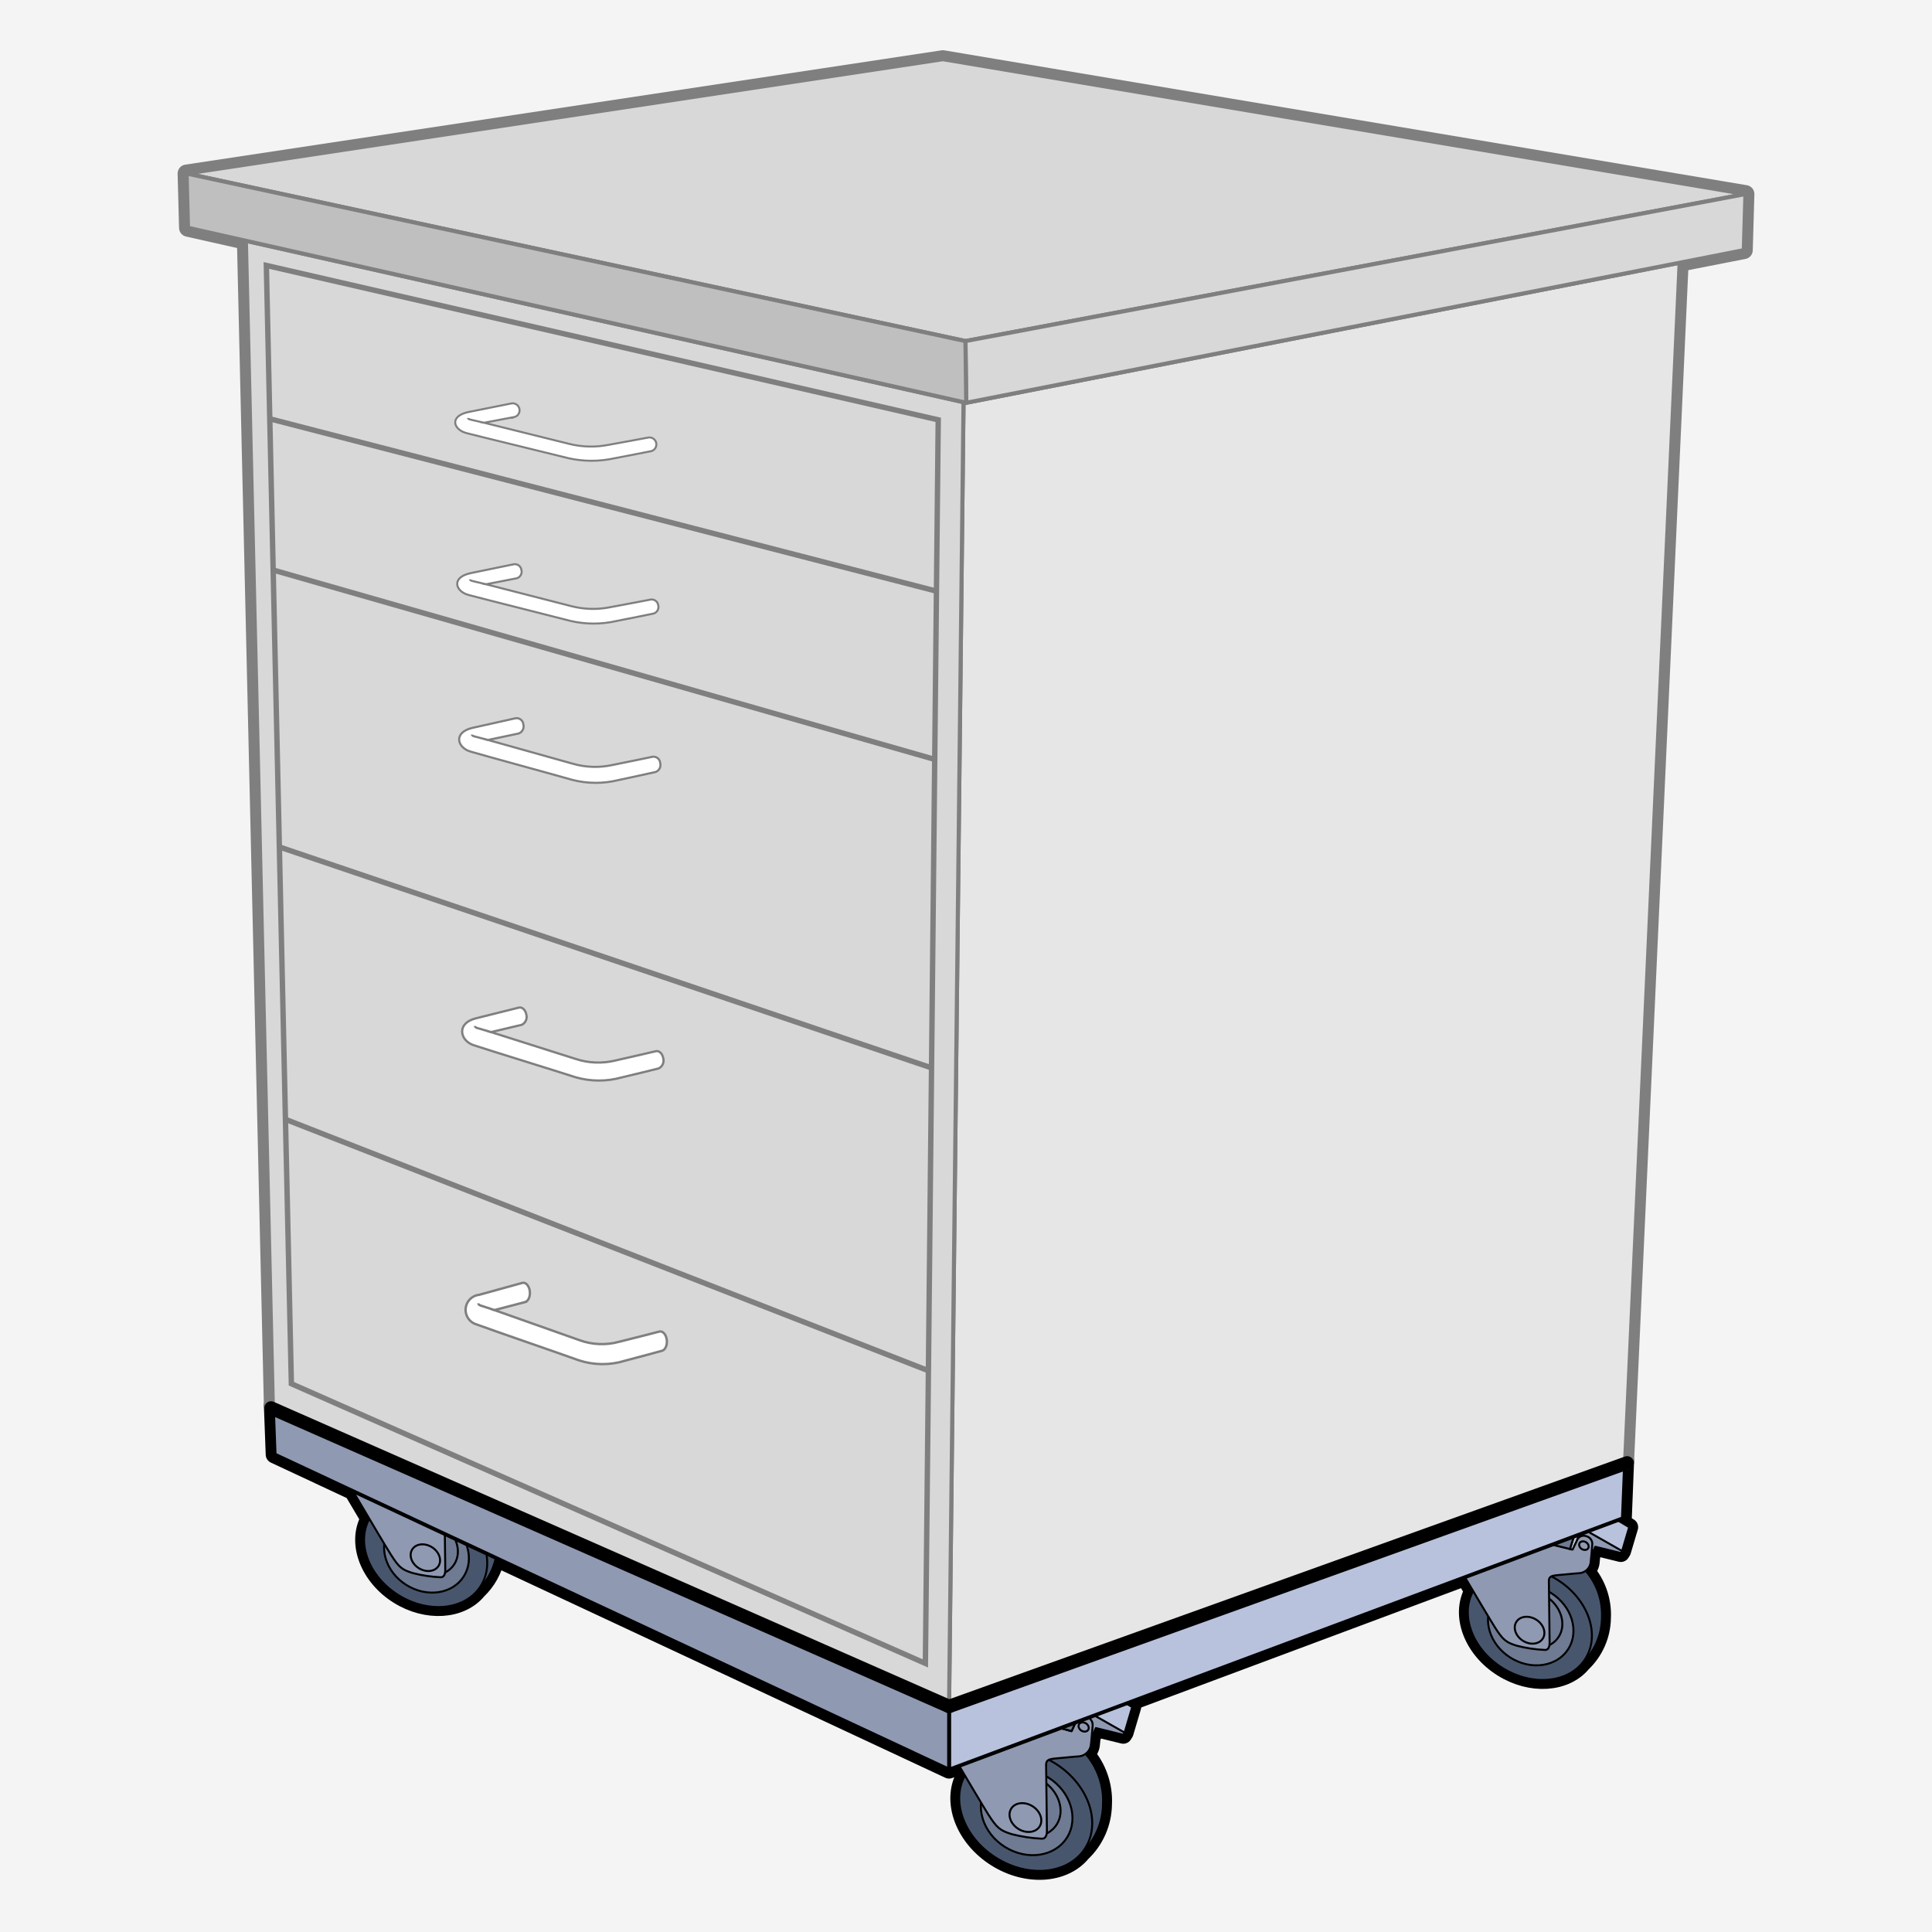 <?xml version="1.0" encoding="UTF-8"?>
<svg id="Layer_1" data-name="Layer 1" xmlns="http://www.w3.org/2000/svg" viewBox="0 0 432 432">
  <defs>
    <style>
      .cls-1 {
        fill: #bfbfbf;
      }

      .cls-1, .cls-2, .cls-3 {
        stroke-width: .918px;
      }

      .cls-1, .cls-2, .cls-3, .cls-4, .cls-5, .cls-6, .cls-7, .cls-8, .cls-9, .cls-10, .cls-11, .cls-12, .cls-13, .cls-14, .cls-15 {
        stroke: #7f7f7f;
      }

      .cls-1, .cls-2, .cls-3, .cls-16, .cls-17, .cls-18, .cls-19, .cls-20, .cls-7, .cls-21, .cls-22, .cls-23 {
        stroke-linecap: round;
        stroke-linejoin: round;
      }

      .cls-2 {
        fill: #e6e6e6;
      }

      .cls-3 {
        fill: #d8d8d8;
      }

      .cls-24 {
        fill: #f4f4f4;
      }

      .cls-4, .cls-5, .cls-6, .cls-8, .cls-9, .cls-10, .cls-11, .cls-25, .cls-12, .cls-13, .cls-14, .cls-15 {
        stroke-miterlimit: 10;
      }

      .cls-4, .cls-5, .cls-6, .cls-8, .cls-10 {
        fill: #fff;
      }

      .cls-4, .cls-9 {
        stroke-width: .529px;
      }

      .cls-16 {
        fill: #48566d;
      }

      .cls-16, .cls-17, .cls-18, .cls-19 {
        stroke-width: .445px;
      }

      .cls-16, .cls-17, .cls-18, .cls-19, .cls-20, .cls-21, .cls-22, .cls-23 {
        stroke: #000;
      }

      .cls-5, .cls-14 {
        stroke-width: .473px;
      }

      .cls-6, .cls-15 {
        stroke-width: .502px;
      }

      .cls-17, .cls-23 {
        fill: #6f7b93;
      }

      .cls-18, .cls-21 {
        fill: #b8c2dc;
      }

      .cls-19, .cls-22 {
        fill: #8f99b2;
      }

      .cls-20, .cls-7 {
        stroke-width: 4px;
      }

      .cls-20, .cls-7, .cls-9, .cls-11, .cls-12, .cls-13, .cls-14, .cls-15 {
        fill: none;
      }

      .cls-8, .cls-12 {
        stroke-width: .446px;
      }

      .cls-10, .cls-13 {
        stroke-width: .454px;
      }

      .cls-11 {
        stroke-width: 1.204px;
      }

      .cls-26 {
        stroke-miterlimit: 10;
        stroke-width: .413px;
      }

      .cls-26, .cls-25 {
        fill: #e5e5e5;
        stroke: #231f20;
      }

      .cls-21, .cls-22 {
        stroke-width: .845px;
      }

      .cls-25 {
        stroke-width: .413px;
      }

      .cls-23 {
        stroke-width: 3px;
      }
    </style>
  </defs>
  <rect class="cls-24" x="0" y="0" width="432" height="432"/>
  <path class="cls-20" d="M364.292,341.474s-1.263-.75-2.606-1.546l1.19-.444,.511-12.806-151.176,54.886L61.001,314.158l.412,11.07,17.509,8.182c1.159,1.964,2.446,4.14,3.67,6.203-2.95,5.37-.165,12.88,6.446,17.035,6.384,4.013,14.052,3.466,17.776-1.067,2.064-1.967,3.465-4.497,4.054-7.243l101.344,47.357,2.264-.845c.432,.73,.864,1.458,1.288,2.174-3.186,5.8-.179,13.909,6.961,18.396,6.886,4.329,15.156,3.744,19.183-1.136l.001,0c2.967-2.821,4.673-6.72,4.729-10.814,.212-4.199-1.231-8.23-3.891-11.306,.716-.525,1.186-1.359,1.215-2.3,.054-.541,.097-.981,.133-1.358h.002l.94-2.107,6.131,1.504,.303-.484-0-.001,1.698-5.721s-.555-.33-1.328-.788l75.719-28.249c.615,1.039,1.236,2.088,1.842,3.11-2.972,5.41-.167,12.975,6.493,17.161,6.424,4.038,14.139,3.493,17.895-1.06l.001,0c2.768-2.632,4.359-6.269,4.412-10.088,.198-3.917-1.148-7.677-3.63-10.546,.667-.49,1.105-1.267,1.132-2.145,.051-.504,.091-.915,.124-1.267h.001l.877-1.965,5.719,1.403,.283-.452v-0l0,0,1.584-5.338Z"/>
  <polygon class="cls-7" points="390.285 43.389 210.822 13.232 41.715 38.795 42.038 50.935 54.986 53.847 54.98 53.848 61.001 314.158 212.211 381.564 363.387 326.679 375.576 58.75 375.573 58.75 389.921 55.934 390.285 43.389"/>
  <path class="cls-19" d="M355.193,347.834l.637-.008,.877-1.965,5.719,1.403,.283-.452-.386-1.453-7.572-3.526-1.803,.535-.84,1.996-.051,2.339,3.137,1.131Z"/>
  <path class="cls-18" d="M351.038,346.359s1.591-5.109,1.655-5.158,5.759-3.163,5.84-3.132,5.76,3.404,5.76,3.404l-1.584,5.338s-6.146-3.496-7.275-4.139c-.772-.552-1.845-.374-2.398,.398-.186,.499-.98,3.632-.98,3.632l-1.018-.344Z"/>
  <path class="cls-16" d="M344.903,348.618l-1.597,10.783,.966,8.125,9.517,4.347c2.768-2.632,4.359-6.269,4.412-10.088,.286-5.668-2.658-11.011-7.603-13.796l-5.695,.629Z"/>
  <ellipse class="cls-16" cx="342.077" cy="363.094" rx="11.62" ry="14.665" transform="translate(-147.374 459.485) rotate(-57.848)"/>
  <ellipse class="cls-17" cx="342.274" cy="363.42" rx="8.538" ry="9.93" transform="translate(-147.558 459.805) rotate(-57.848)"/>
  <ellipse class="cls-17" cx="342.274" cy="362.007" rx="6.126" ry="7.416" transform="translate(-146.362 459.145) rotate(-57.848)"/>
  <path class="cls-19" d="M321.777,342.859s10.659,18.129,12.486,21.011c1.828,2.882,2.519,3.386,4.92,4.125,2.037,.529,4.124,.843,6.226,.937,.599,.046,1.106-.387,1.089-1.711-.016-1.324-.135-12.206-.169-13.623s1.029-1.294,3.505-1.538,2.613-.235,3.403-.298c1.372-.151,2.423-1.289,2.465-2.668,.2-1.99,.24-2.542,.324-3.616,.135-.911-.45-1.774-1.346-1.986-.825-.312-1.748,.103-2.06,.929-.006,.017-.012,.033-.018,.05-.453,.902-.913,1.933-.952,2.014-.024,.049-.259-.015-.614-.124-.228-.071-.506-.16-.807-.25-.772-.231-7.995-1.849-7.995-1.849l-6.099,1.818-14.359-3.219Z"/>
  <ellipse class="cls-19" cx="354.165" cy="345.606" rx=".893" ry="1.121" transform="translate(-126.913 461.538) rotate(-57.848)"/>
  <ellipse class="cls-19" cx="342.017" cy="364.525" rx="2.788" ry="3.498" transform="translate(-148.613 460.106) rotate(-57.849)"/>
  <polygon class="cls-17" points="352.349 342.204 351.038 346.359 345.103 344.908 352.349 342.204"/>
  <path class="cls-19" d="M243.413,388.515l.683-.008,.94-2.107,6.131,1.504,.303-.484-.414-1.557-8.117-3.78-1.933,.574-.901,2.14-.055,2.508,3.363,1.212Z"/>
  <path class="cls-18" d="M238.959,386.934s1.705-5.477,1.774-5.529,6.175-3.39,6.26-3.357,6.175,3.65,6.175,3.65l-1.698,5.721-7.799-4.436c-.828-.592-1.978-.401-2.57,.427-.199,.535-1.051,3.893-1.051,3.893l-1.091-.369Z"/>
  <path class="cls-16" d="M232.382,389.355l-1.711,11.56,1.035,8.71,10.202,4.659c2.967-2.821,4.672-6.72,4.729-10.814,.307-6.077-2.849-11.804-8.151-14.79l-6.104,.674Z"/>
  <ellipse class="cls-16" cx="229.353" cy="404.873" rx="12.457" ry="15.721" transform="translate(-235.483 383.594) rotate(-57.848)"/>
  <ellipse class="cls-17" cx="229.564" cy="405.223" rx="9.153" ry="10.645" transform="translate(-235.68 383.936) rotate(-57.848)"/>
  <ellipse class="cls-17" cx="229.565" cy="403.709" rx="6.566" ry="7.95" transform="translate(-234.398 383.229) rotate(-57.848)"/>
  <path class="cls-19" d="M207.591,383.182s11.425,19.434,13.387,22.524,2.7,3.629,5.274,4.422c2.184,.567,4.421,.904,6.675,1.005,.641,.049,1.185-.415,1.166-1.835-.019-1.419-.145-13.085-.18-14.604s1.105-1.387,3.757-1.649,2.801-.252,3.647-.32c1.47-.162,2.598-1.381,2.643-2.86,.214-2.132,.258-2.725,.347-3.876,.144-.976-.483-1.9-1.443-2.127-.885-.335-1.873,.111-2.208,.995-.007,.018-.013,.036-.019,.054-.486,.968-.979,2.073-1.021,2.159-.025,.052-.278-.016-.659-.134-.245-.075-.542-.172-.866-.268-.827-.247-6.582-1.69-6.582-1.69l-7.7,1.38-16.219-3.176Z"/>
  <ellipse class="cls-19" cx="242.306" cy="386.156" rx=".957" ry="1.201" transform="translate(-213.576 385.78) rotate(-57.845)"/>
  <ellipse class="cls-19" cx="229.288" cy="406.407" rx="2.989" ry="3.75" transform="translate(-236.812 384.257) rotate(-57.848)"/>
  <polygon class="cls-17" points="239.616 387.07 241.521 382.734 233.047 385.362 239.616 387.07"/>
  <path class="cls-25" d="M108.194,331.733l.632-.008,.87-1.95,5.677,1.392,.281-.449-.384-1.441-7.516-3.499-1.79,.531-.834,1.982-.051,2.322,3.114,1.12Z"/>
  <path class="cls-25" d="M104.069,330.269s1.578-5.072,1.643-5.12,5.717-3.139,5.797-3.109,5.718,3.38,5.718,3.38l-1.572,5.298-7.222-4.108c-.766-.548-1.832-.371-2.38,.395-.184,.495-.973,3.605-.973,3.605l-1.01-.341Z"/>
  <path class="cls-16" d="M97.98,332.51l-1.585,10.703,.958,8.065,9.447,4.314c2.748-2.612,4.327-6.222,4.38-10.014,.284-5.627-2.638-10.93-7.547-13.695l-5.654,.626Z"/>
  <ellipse class="cls-16" cx="95.175" cy="346.881" rx="11.535" ry="14.557" transform="translate(-249.157 242.862) rotate(-57.848)"/>
  <ellipse class="cls-17" cx="95.362" cy="347.226" rx="8.475" ry="9.857" transform="translate(-249.356 243.164) rotate(-57.845)"/>
  <ellipse class="cls-17" cx="95.362" cy="345.824" rx="6.08" ry="7.361" transform="translate(-248.169 242.509) rotate(-57.845)"/>
  <path class="cls-19" d="M75.023,326.794s10.58,17.996,12.396,20.857,2.501,3.362,4.884,4.095c2.022,.525,4.093,.837,6.181,.931,.594,.046,1.098-.385,1.081-1.699s-.134-12.116-.167-13.523c-.033-1.407,1.023-1.285,3.479-1.527s2.594-.234,3.378-.296c1.362-.15,2.405-1.279,2.448-2.648,.198-1.974,.24-2.523,.321-3.59,.134-.904-.446-1.761-1.336-1.971-.819-.31-1.734,.102-2.045,.921-.006,.017-.012,.034-.018,.051-.45,.896-.906,1.919-.945,1.999-.024,.049-.258-.015-.61-.124-.226-.069-.502-.159-.802-.248-.766-.229-3.675-.922-3.675-.922l-9.202,5.117-15.368-7.422Z"/>
  <ellipse class="cls-26" cx="107.166" cy="329.543" rx=".887" ry="1.113" transform="translate(-228.864 244.886) rotate(-57.845)"/>
  <ellipse class="cls-19" cx="95.115" cy="348.301" rx="2.768" ry="3.473" transform="translate(-250.388 243.476) rotate(-57.848)"/>
  <polygon class="cls-21" points="212.211 395.694 212.211 381.564 363.387 326.679 362.876 339.484 212.211 395.694"/>
  <polygon class="cls-3" points="41.715 38.795 210.822 13.232 390.285 43.389 215.878 76.265 41.715 38.795"/>
  <polygon class="cls-2" points="375.575 58.75 363.387 326.679 212.211 381.564 215.446 89.928 216.05 90.062 375.575 58.75"/>
  <polygon class="cls-3" points="54.98 53.848 61.001 314.158 212.211 381.564 215.446 89.928 54.98 53.848"/>
  <path class="cls-8" d="M115.116,93.226c.818-.276,1.258-1.163,.982-1.982-.232-.689-.908-1.126-1.631-1.057,0,0-5.18,1.029-9.626,1.923s-3.511,3.953-.544,4.729,18.344,4.484,22.794,5.612c3.391,.766,6.909,.773,10.303,.02,1.894-.343,8.308-1.616,8.308-1.616,.818-.276,1.258-1.163,.982-1.982-.232-.689-.908-1.126-1.631-1.057,0,0-6.322,1.188-9.051,1.665-2.9,.565-5.888,.484-8.753-.237-3.337-.821-19.012-4.719-19.012-4.719l6.879-1.301Z"/>
  <path class="cls-12" d="M108.237,94.527s-2.472-.586-3.04-.702-.547-.363-.547-.363"/>
  <path class="cls-10" d="M115.562,129.302c.792-.241,1.248-1.069,1.029-1.867-.111-.812-.859-1.381-1.671-1.271-.003,0-.007,.001-.01,.001,0,0-5.18,1.061-9.625,1.981s-3.509,4.08-.542,4.883,18.346,4.638,22.797,5.804c3.388,.793,6.912,.801,10.303,.025,1.893-.354,8.307-1.666,8.307-1.666,.792-.241,1.248-1.069,1.029-1.867-.111-.812-.859-1.381-1.672-1.27-.003,0-.006,.001-.009,.001,0,0-6.321,1.224-9.051,1.715-2.899,.582-5.892,.497-8.753-.248-3.338-.849-19.015-4.88-19.015-4.88l6.881-1.342Z"/>
  <path class="cls-13" d="M108.683,130.643s-2.472-.606-3.04-.726-.549-.375-.549-.375"/>
  <path class="cls-5" d="M115.991,164.004c.818-.307,1.265-1.189,1.029-2.03-.064-.831-.789-1.453-1.62-1.39-.02,.002-.041,.004-.061,.006,0,0-5.18,1.149-9.623,2.145s-3.505,4.434-.536,5.311,18.352,5.065,22.803,6.339c3.378,.866,6.918,.879,10.303,.039,1.893-.383,8.306-1.803,8.306-1.803,.819-.306,1.266-1.189,1.029-2.03-.064-.831-.789-1.453-1.62-1.39-.02,.002-.041,.004-.061,.006,0,0-6.32,1.325-9.049,1.857-2.896,.63-5.903,.534-8.753-.279-3.339-.926-19.02-5.329-19.02-5.329l6.872-1.45Z"/>
  <path class="cls-14" d="M109.114,165.454s-2.473-.662-3.042-.793-.549-.408-.549-.408"/>
  <path class="cls-6" d="M116.662,229.153c.852-.411,1.284-1.376,1.025-2.285-.182-1.063-.936-1.761-1.684-1.561,0,0-5.178,1.286-9.62,2.401s-3.499,4.989-.528,5.981,18.359,5.734,22.814,7.175c3.362,.98,6.931,1.001,10.303,.06,1.893-.429,8.303-2.018,8.303-2.018,.851-.411,1.284-1.376,1.024-2.285-.182-1.063-.936-1.761-1.684-1.561,0,0-6.318,1.482-9.047,2.077-2.892,.705-5.923,.592-8.754-.328-3.341-1.05-19.029-6.033-19.029-6.033l6.875-1.623Z"/>
  <path class="cls-15" d="M109.787,230.776s-2.474-.749-3.043-.898-.549-.461-.549-.461"/>
  <path class="cls-4" d="M117.43,291.142c.748-.221,1.205-1.358,1.021-2.538-.183-1.181-.939-1.959-1.686-1.738,0,0-5.176,1.422-9.617,2.656-1.862,.194-3.215,1.86-3.021,3.722,.145,1.4,1.141,2.565,2.502,2.926,2.971,1.107,18.367,6.399,22.824,8.008,3.343,1.094,6.944,1.123,10.304,.081,1.892-.474,8.302-2.231,8.302-2.231,.748-.221,1.205-1.358,1.021-2.538-.183-1.18-.938-1.959-1.686-1.738,0,0-6.316,1.639-9.043,2.296-2.887,.78-5.945,.649-8.755-.377-3.342-1.172-19.038-6.732-19.038-6.732l6.873-1.795Z"/>
  <path class="cls-9" d="M110.556,292.937s-2.475-.836-3.044-1.002-.549-.515-.549-.515"/>
  <polygon class="cls-11" points="59.556 59.354 65.151 309.407 206.922 371.946 209.789 93.877 59.556 59.354"/>
  <line class="cls-11" x1="60.323" y1="93.647" x2="209.395" y2="132.181"/>
  <line class="cls-11" x1="209.007" y1="169.806" x2="61.08" y2="127.466"/>
  <line class="cls-11" x1="208.296" y1="238.781" x2="62.466" y2="189.386"/>
  <line class="cls-11" x1="207.598" y1="306.496" x2="63.829" y2="250.286"/>
  <polygon class="cls-22" points="61.001 314.158 61.412 325.228 212.211 395.694 212.211 381.564 61.001 314.158"/>
  <polygon class="cls-3" points="216.05 90.062 215.878 76.265 390.285 43.389 389.921 55.934 216.05 90.062"/>
  <polygon class="cls-1" points="41.715 38.795 42.038 50.935 216.05 90.062 215.878 76.265 41.715 38.795"/>
  <line class="cls-23" x1="60.607" y1="314.827" x2="212.211" y2="381.564"/>
  <line class="cls-23" x1="363.831" y1="327.102" x2="212.211" y2="381.564"/>
</svg>